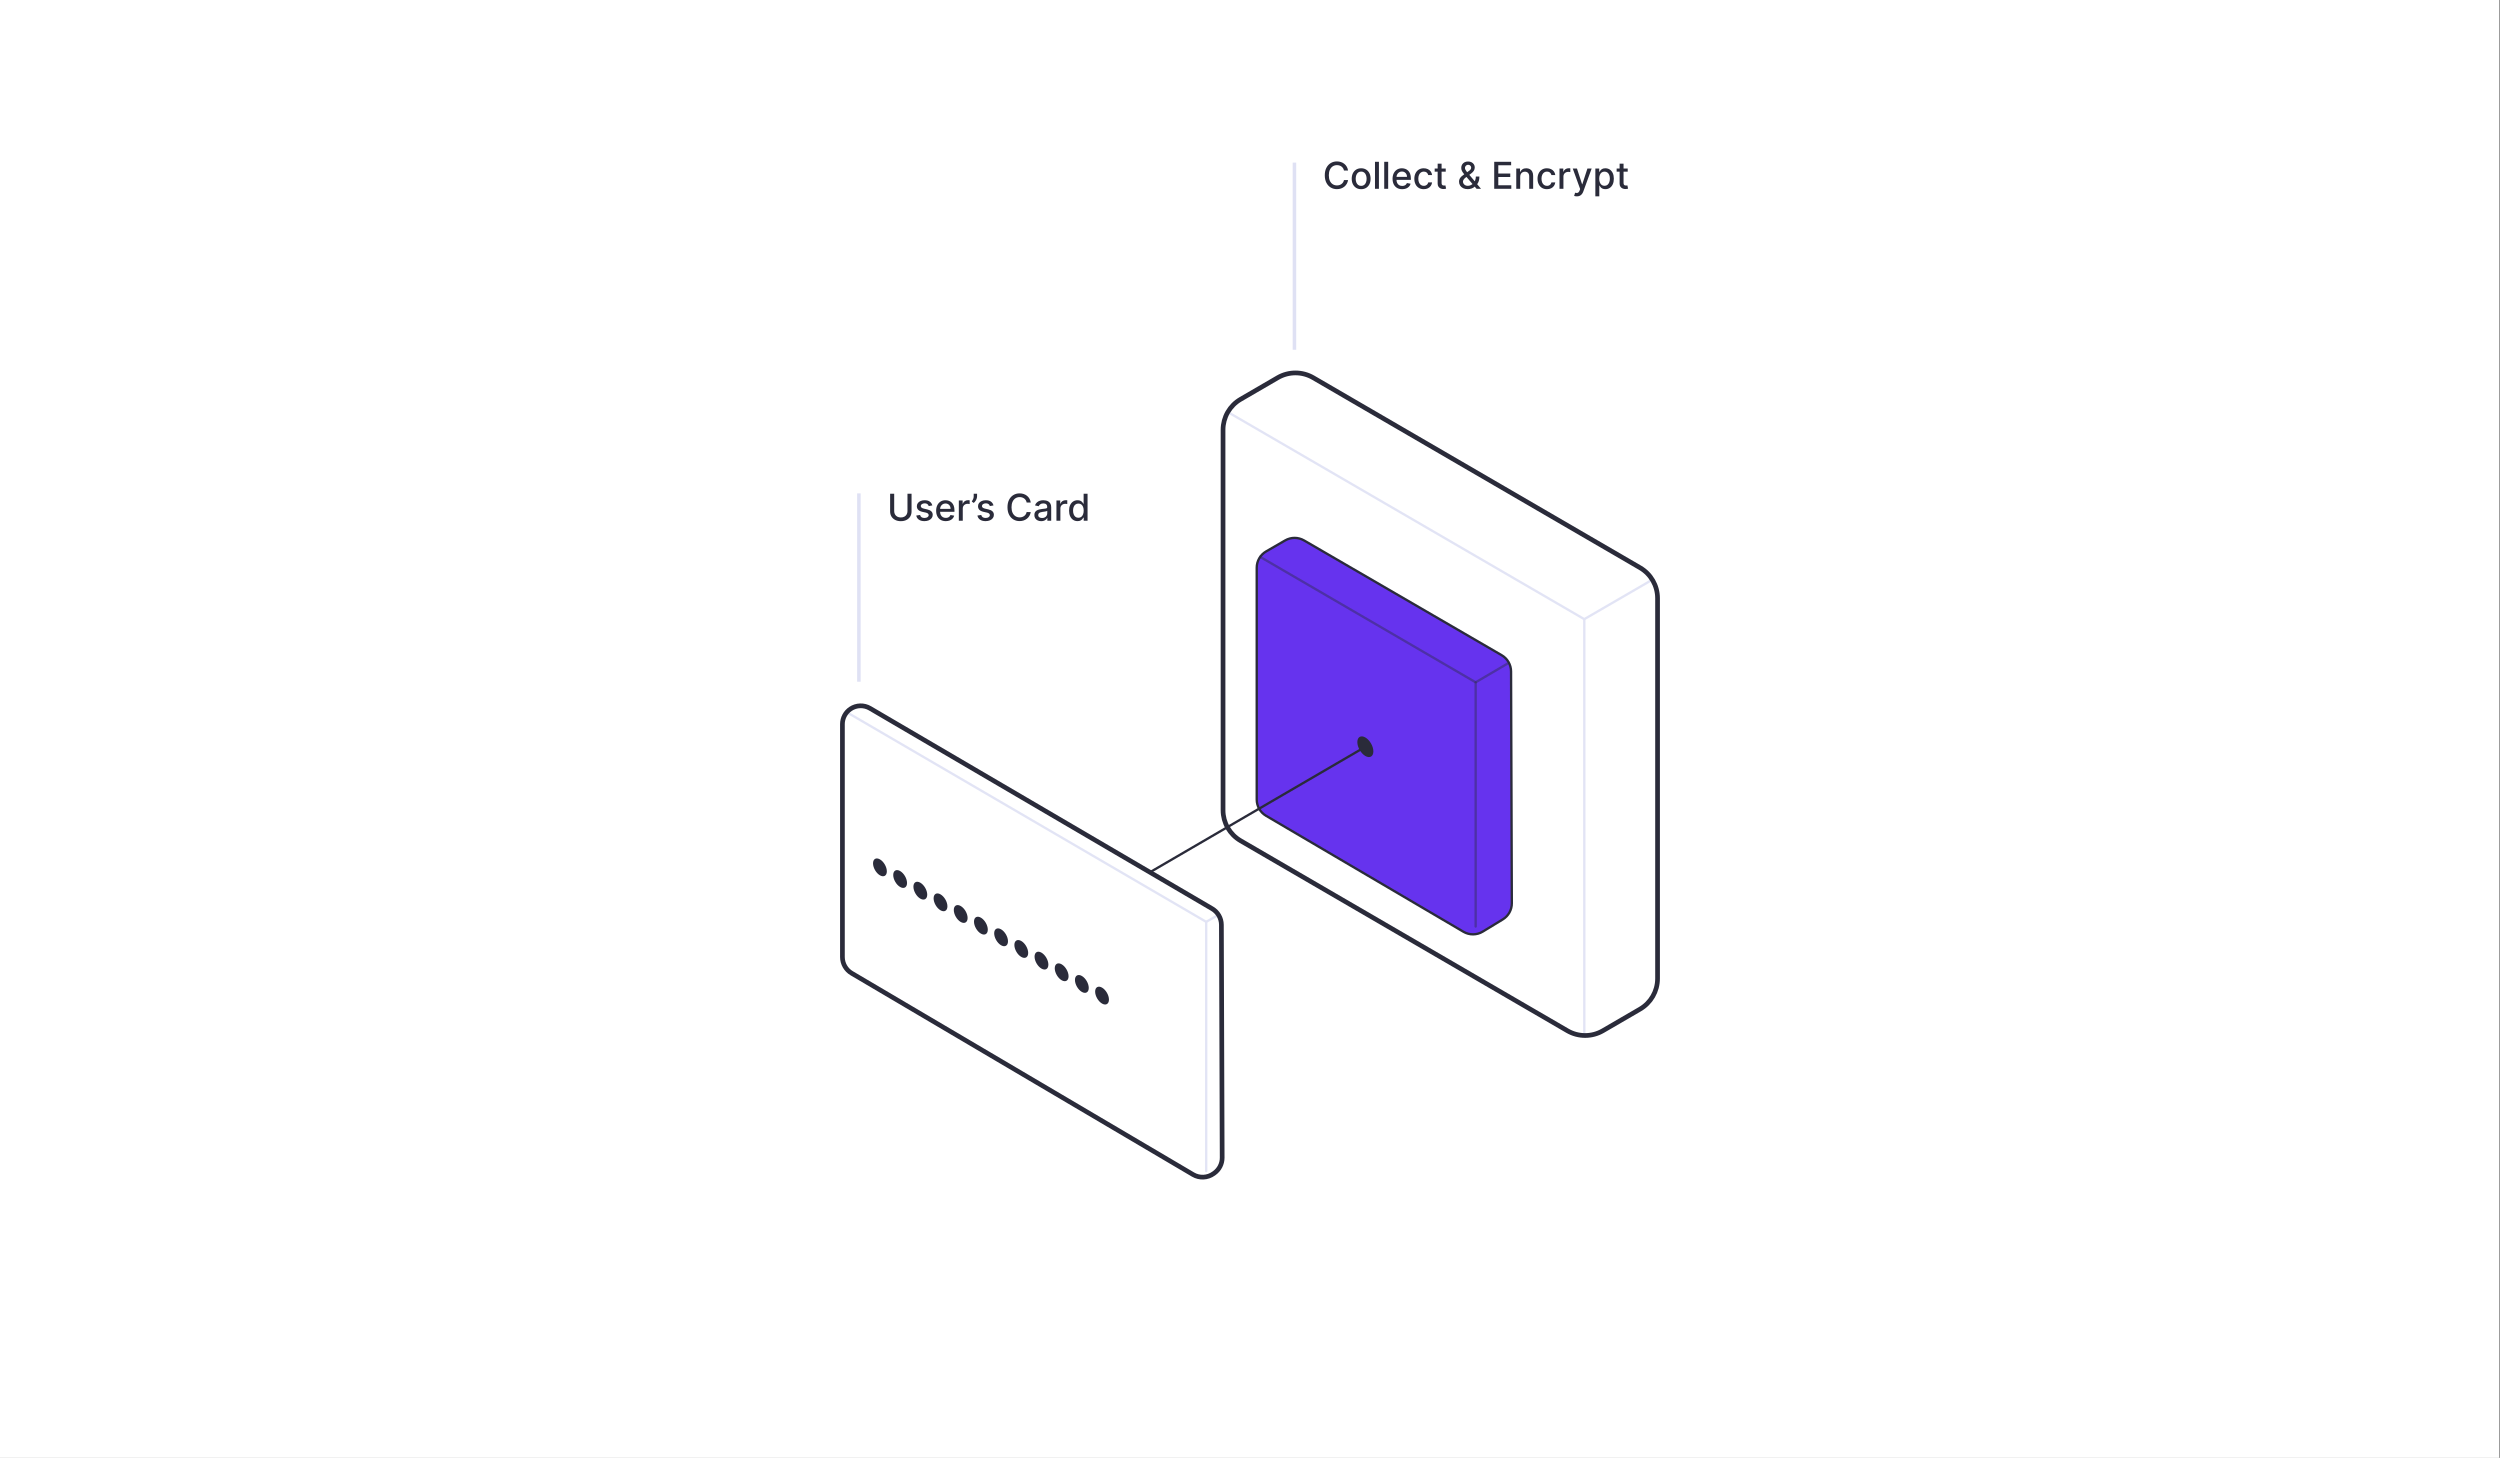 <svg width="1828" height="1066" viewBox="0 0 1828 1066" fill="none" xmlns="http://www.w3.org/2000/svg">
<rect x="0" y="0" width="1828" height="1066" fill="#808080" stroke="none"/>
<rect width="1827.43" height="1066" fill="white"/>
<path d="M881.973 674.059V856.314" stroke="#DFE1F4" stroke-width="1.721" stroke-linecap="round"/>
<path d="M619.675 521.076L881.973 674.059L889.977 669.465" stroke="#DFE1F4" stroke-width="1.721" stroke-linecap="round" stroke-linejoin="round"/>
<path d="M1158.43 452.73V756.282" stroke="#DFE1F4" stroke-width="1.721" stroke-linecap="round"/>
<path d="M899.829 302.495L1158.43 452.732L1208.31 423.793" stroke="#DFE1F4" stroke-width="1.721" stroke-linecap="round" stroke-linejoin="bevel"/>
<path d="M934.261 276.176L907.13 291.949C899.179 296.572 894.287 305.075 894.287 314.272V592.422C894.287 601.619 899.179 610.122 907.13 614.745L1146.07 753.663C1154.09 758.328 1164 758.328 1172.03 753.663L1199.16 737.889C1207.11 733.267 1212 724.764 1212 715.566V437.417C1212 428.22 1207.11 419.716 1199.16 415.094L960.218 276.176C952.194 271.511 942.284 271.511 934.261 276.176Z" fill="white" fill-opacity="0.1" stroke="#2A2B3A" stroke-width="3.443"/>
<path d="M939.717 395.15L925.798 403.192C921.539 405.652 918.916 410.198 918.916 415.116V584.619C918.916 589.502 921.502 594.02 925.711 596.493L1070.06 681.303C1074.43 683.872 1079.86 683.83 1084.19 681.192L1098.84 672.274C1102.96 669.767 1105.47 665.288 1105.45 660.465L1104.89 490.953C1104.87 486.062 1102.27 481.546 1098.04 479.09L953.522 395.165C949.255 392.687 943.989 392.682 939.717 395.15Z" fill="#6633EE" stroke="#2A2B3A" stroke-width="1.721"/>
<path d="M886.27 664.414L636.137 517.92C631.716 515.331 626.205 515.491 621.943 518.333C618.218 520.816 615.98 524.997 615.98 529.474V699.774C615.98 704.649 618.557 709.16 622.756 711.636L872.34 858.827C877.067 861.614 882.997 861.33 887.436 858.102L887.977 857.708C891.553 855.107 893.663 850.947 893.648 846.525L893.082 676.252C893.066 671.378 890.475 666.877 886.27 664.414Z" fill="white" fill-opacity="0.1" stroke="#2A2B3A" stroke-width="3.443"/>
<path opacity="0.4" d="M1079 498.911V677.471" stroke="#2A2B3A" stroke-width="1.721" stroke-linecap="round"/>
<path opacity="0.4" d="M921.379 407.168L1079 498.911L1102.4 485.153" stroke="#2A2B3A" stroke-width="1.721" stroke-linecap="round" stroke-linejoin="bevel"/>
<circle cx="6.772" cy="6.772" r="6.772" transform="matrix(0.866 0.5 3.1686e-05 1 992.48 535.854)" fill="#2A2B3A"/>
<circle cx="5.832" cy="5.832" r="5.832" transform="matrix(0.866 0.5 3.18351e-05 1 638.359 625.458)" fill="#2A2B3A"/>
<circle cx="5.832" cy="5.832" r="5.832" transform="matrix(0.866 0.5 3.18565e-05 1 653.124 633.983)" fill="#2A2B3A"/>
<circle cx="5.832" cy="5.832" r="5.832" transform="matrix(0.866 0.5 3.18565e-05 1 667.888 642.508)" fill="#2A2B3A"/>
<circle cx="5.832" cy="5.832" r="5.832" transform="matrix(0.866 0.5 3.18565e-05 1 682.652 651.033)" fill="#2A2B3A"/>
<circle cx="5.832" cy="5.832" r="5.832" transform="matrix(0.866 0.5 3.18565e-05 1 697.416 659.558)" fill="#2A2B3A"/>
<circle cx="5.832" cy="5.832" r="5.832" transform="matrix(0.866 0.5 3.18565e-05 1 712.181 668.082)" fill="#2A2B3A"/>
<circle cx="5.832" cy="5.832" r="5.832" transform="matrix(0.866 0.5 3.18565e-05 1 726.945 676.607)" fill="#2A2B3A"/>
<circle cx="5.832" cy="5.832" r="5.832" transform="matrix(0.866 0.5 3.18565e-05 1 741.709 685.132)" fill="#2A2B3A"/>
<circle cx="5.832" cy="5.832" r="5.832" transform="matrix(0.866 0.5 3.18565e-05 1 756.473 693.658)" fill="#2A2B3A"/>
<circle cx="5.832" cy="5.832" r="5.832" transform="matrix(0.866 0.5 3.18565e-05 1 771.238 702.183)" fill="#2A2B3A"/>
<circle cx="5.832" cy="5.832" r="5.832" transform="matrix(0.866 0.5 3.18565e-05 1 786.002 710.707)" fill="#2A2B3A"/>
<circle cx="5.832" cy="5.832" r="5.832" transform="matrix(0.866 0.5 3.18565e-05 1 800.767 719.232)" fill="#2A2B3A"/>
<path d="M663.544 361.025H666.53V374.002C666.53 375.383 666.206 376.607 665.557 377.673C664.909 378.733 663.997 379.568 662.821 380.178C661.646 380.782 660.268 381.083 658.688 381.083C657.115 381.083 655.74 380.782 654.565 380.178C653.389 379.568 652.477 378.733 651.829 377.673C651.18 376.607 650.856 375.383 650.856 374.002V361.025H653.833V373.761C653.833 374.654 654.029 375.447 654.42 376.141C654.819 376.835 655.381 377.381 656.106 377.779C656.832 378.171 657.693 378.367 658.688 378.367C659.69 378.367 660.554 378.171 661.28 377.779C662.012 377.381 662.571 376.835 662.956 376.141C663.348 375.447 663.544 374.654 663.544 373.761V361.025ZM681.716 369.571L679.105 370.033C678.996 369.699 678.823 369.381 678.585 369.079C678.354 368.777 678.039 368.53 677.641 368.337C677.243 368.145 676.745 368.048 676.148 368.048C675.332 368.048 674.651 368.231 674.105 368.598C673.559 368.957 673.286 369.423 673.286 369.995C673.286 370.489 673.469 370.887 673.836 371.189C674.202 371.491 674.792 371.738 675.608 371.931L677.959 372.47C679.321 372.785 680.335 373.27 681.003 373.925C681.671 374.58 682.005 375.431 682.005 376.478C682.005 377.365 681.748 378.155 681.235 378.848C680.727 379.536 680.017 380.075 679.105 380.467C678.2 380.859 677.15 381.055 675.955 381.055C674.298 381.055 672.946 380.701 671.899 379.995C670.852 379.282 670.21 378.27 669.972 376.96L672.756 376.536C672.93 377.262 673.286 377.811 673.826 378.184C674.365 378.55 675.069 378.733 675.936 378.733C676.88 378.733 677.635 378.537 678.2 378.145C678.765 377.747 679.048 377.262 679.048 376.69C679.048 376.228 678.874 375.839 678.527 375.525C678.187 375.21 677.663 374.972 676.957 374.812L674.452 374.262C673.071 373.948 672.05 373.447 671.388 372.76C670.733 372.072 670.406 371.202 670.406 370.149C670.406 369.275 670.65 368.511 671.138 367.856C671.626 367.201 672.3 366.69 673.161 366.324C674.022 365.951 675.008 365.765 676.119 365.765C677.718 365.765 678.977 366.112 679.895 366.806C680.814 367.493 681.421 368.415 681.716 369.571ZM691.55 381.055C690.092 381.055 688.837 380.743 687.783 380.12C686.736 379.491 685.927 378.607 685.356 377.471C684.79 376.327 684.508 374.988 684.508 373.453C684.508 371.937 684.79 370.601 685.356 369.445C685.927 368.289 686.724 367.387 687.745 366.738C688.772 366.089 689.973 365.765 691.348 365.765C692.183 365.765 692.992 365.903 693.776 366.179C694.559 366.456 695.263 366.889 695.886 367.48C696.509 368.071 697 368.838 697.36 369.783C697.719 370.72 697.899 371.86 697.899 373.203V374.224H686.136V372.066H695.076C695.076 371.308 694.922 370.637 694.614 370.052C694.306 369.461 693.872 368.996 693.313 368.655C692.761 368.315 692.112 368.145 691.367 368.145C690.558 368.145 689.851 368.344 689.248 368.742C688.65 369.134 688.188 369.648 687.86 370.284C687.539 370.913 687.379 371.597 687.379 372.336V374.022C687.379 375.011 687.552 375.852 687.899 376.546C688.252 377.239 688.744 377.769 689.373 378.135C690.002 378.495 690.738 378.675 691.579 378.675C692.125 378.675 692.623 378.598 693.072 378.444C693.522 378.283 693.911 378.045 694.238 377.731C694.566 377.416 694.816 377.027 694.99 376.565L697.716 377.056C697.498 377.859 697.106 378.562 696.541 379.166C695.982 379.764 695.279 380.229 694.431 380.563C693.59 380.891 692.629 381.055 691.55 381.055ZM701.095 380.756V365.958H703.88V368.309H704.034C704.303 367.512 704.779 366.886 705.46 366.43C706.147 365.967 706.924 365.736 707.791 365.736C707.971 365.736 708.183 365.743 708.427 365.756C708.677 365.768 708.873 365.784 709.015 365.804V368.559C708.899 368.527 708.693 368.492 708.398 368.453C708.103 368.408 707.807 368.386 707.512 368.386C706.831 368.386 706.224 368.53 705.691 368.819C705.164 369.102 704.747 369.497 704.438 370.004C704.13 370.505 703.976 371.077 703.976 371.719V380.756H701.095ZM714.434 361.025V362.875C714.434 363.421 714.331 363.996 714.125 364.599C713.926 365.197 713.644 365.772 713.278 366.324C712.912 366.876 712.481 367.352 711.987 367.75L710.561 366.729C710.94 366.176 711.267 365.589 711.544 364.966C711.826 364.342 711.967 363.655 711.967 362.904V361.025H714.434ZM726.438 369.571L723.827 370.033C723.718 369.699 723.544 369.381 723.307 369.079C723.076 368.777 722.761 368.53 722.363 368.337C721.964 368.145 721.467 368.048 720.869 368.048C720.054 368.048 719.373 368.231 718.827 368.598C718.281 368.957 718.008 369.423 718.008 369.995C718.008 370.489 718.191 370.887 718.557 371.189C718.923 371.491 719.514 371.738 720.33 371.931L722.681 372.47C724.042 372.785 725.057 373.27 725.725 373.925C726.393 374.58 726.727 375.431 726.727 376.478C726.727 377.365 726.47 378.155 725.956 378.848C725.449 379.536 724.739 380.075 723.827 380.467C722.921 380.859 721.871 381.055 720.677 381.055C719.02 381.055 717.668 380.701 716.621 379.995C715.574 379.282 714.932 378.27 714.694 376.96L717.478 376.536C717.652 377.262 718.008 377.811 718.548 378.184C719.087 378.55 719.79 378.733 720.657 378.733C721.602 378.733 722.356 378.537 722.921 378.145C723.487 377.747 723.769 377.262 723.769 376.69C723.769 376.228 723.596 375.839 723.249 375.525C722.909 375.21 722.385 374.972 721.679 374.812L719.174 374.262C717.793 373.948 716.772 373.447 716.11 372.76C715.455 372.072 715.127 371.202 715.127 370.149C715.127 369.275 715.372 368.511 715.86 367.856C716.348 367.201 717.022 366.69 717.883 366.324C718.743 365.951 719.729 365.765 720.84 365.765C722.44 365.765 723.699 366.112 724.617 366.806C725.536 367.493 726.142 368.415 726.438 369.571ZM753.693 367.441H750.687C750.571 366.799 750.356 366.234 750.042 365.746C749.727 365.258 749.341 364.843 748.885 364.503C748.429 364.163 747.919 363.906 747.354 363.732C746.795 363.559 746.201 363.472 745.571 363.472C744.434 363.472 743.416 363.758 742.517 364.33C741.625 364.901 740.918 365.739 740.398 366.844C739.884 367.949 739.627 369.298 739.627 370.89C739.627 372.496 739.884 373.851 740.398 374.956C740.918 376.061 741.628 376.896 742.527 377.461C743.426 378.026 744.438 378.309 745.562 378.309C746.185 378.309 746.776 378.225 747.334 378.058C747.9 377.885 748.41 377.631 748.866 377.297C749.322 376.963 749.708 376.555 750.022 376.074C750.343 375.586 750.565 375.027 750.687 374.397L753.693 374.407C753.532 375.377 753.221 376.27 752.758 377.085C752.302 377.895 751.715 378.595 750.995 379.185C750.282 379.77 749.467 380.223 748.548 380.544C747.63 380.865 746.628 381.026 745.542 381.026C743.834 381.026 742.312 380.621 740.976 379.812C739.64 378.996 738.587 377.83 737.816 376.315C737.052 374.799 736.669 372.991 736.669 370.89C736.669 368.784 737.055 366.976 737.825 365.466C738.596 363.951 739.65 362.788 740.985 361.979C742.321 361.163 743.84 360.755 745.542 360.755C746.589 360.755 747.566 360.906 748.471 361.208C749.383 361.504 750.202 361.94 750.928 362.518C751.654 363.09 752.254 363.79 752.729 364.619C753.205 365.441 753.526 366.382 753.693 367.441ZM761.33 381.083C760.393 381.083 759.545 380.91 758.787 380.563C758.029 380.21 757.429 379.699 756.985 379.031C756.549 378.363 756.33 377.544 756.33 376.575C756.33 375.74 756.491 375.052 756.812 374.513C757.133 373.973 757.567 373.546 758.113 373.232C758.659 372.917 759.269 372.679 759.943 372.519C760.617 372.358 761.305 372.236 762.005 372.153C762.891 372.05 763.61 371.966 764.163 371.902C764.715 371.831 765.117 371.719 765.367 371.565C765.618 371.411 765.743 371.16 765.743 370.813V370.746C765.743 369.905 765.505 369.253 765.03 368.79C764.561 368.328 763.861 368.097 762.93 368.097C761.96 368.097 761.195 368.312 760.637 368.742C760.084 369.166 759.702 369.638 759.49 370.158L756.783 369.542C757.104 368.643 757.573 367.917 758.19 367.364C758.813 366.806 759.529 366.401 760.338 366.151C761.147 365.894 761.998 365.765 762.891 365.765C763.482 365.765 764.108 365.836 764.77 365.977C765.438 366.112 766.061 366.362 766.639 366.729C767.223 367.095 767.702 367.618 768.074 368.299C768.447 368.973 768.633 369.85 768.633 370.929V380.756H765.82V378.733H765.704C765.518 379.105 765.239 379.471 764.866 379.831C764.494 380.191 764.015 380.489 763.431 380.727C762.846 380.965 762.146 381.083 761.33 381.083ZM761.957 378.771C762.753 378.771 763.434 378.614 763.999 378.299C764.571 377.984 765.004 377.573 765.3 377.066C765.602 376.552 765.752 376.003 765.752 375.419V373.511C765.65 373.614 765.451 373.71 765.155 373.8C764.866 373.884 764.535 373.957 764.163 374.022C763.79 374.079 763.427 374.134 763.074 374.185C762.721 374.23 762.425 374.269 762.188 374.301C761.629 374.372 761.118 374.49 760.656 374.657C760.2 374.824 759.834 375.065 759.558 375.38C759.288 375.688 759.153 376.099 759.153 376.613C759.153 377.326 759.416 377.866 759.943 378.232C760.47 378.591 761.141 378.771 761.957 378.771ZM772.47 380.756V365.958H775.254V368.309H775.408C775.678 367.512 776.153 366.886 776.834 366.43C777.521 365.967 778.298 365.736 779.166 365.736C779.345 365.736 779.557 365.743 779.801 365.756C780.052 365.768 780.248 365.784 780.389 365.804V368.559C780.273 368.527 780.068 368.492 779.773 368.453C779.477 368.408 779.182 368.386 778.886 368.386C778.205 368.386 777.598 368.53 777.065 368.819C776.539 369.102 776.121 369.497 775.813 370.004C775.505 370.505 775.35 371.077 775.35 371.719V380.756H772.47ZM787.892 381.045C786.697 381.045 785.631 380.74 784.693 380.13C783.762 379.513 783.03 378.636 782.497 377.5C781.97 376.356 781.707 374.985 781.707 373.386C781.707 371.786 781.973 370.418 782.506 369.282C783.046 368.145 783.784 367.274 784.722 366.671C785.66 366.067 786.723 365.765 787.911 365.765C788.829 365.765 789.568 365.919 790.127 366.228C790.692 366.529 791.129 366.883 791.437 367.287C791.752 367.692 791.996 368.048 792.169 368.357H792.343V361.025H795.223V380.756H792.41V378.453H792.169C791.996 378.768 791.745 379.128 791.418 379.532C791.097 379.937 790.653 380.29 790.088 380.592C789.523 380.894 788.791 381.045 787.892 381.045ZM788.528 378.588C789.356 378.588 790.056 378.37 790.628 377.933C791.206 377.49 791.643 376.877 791.938 376.093C792.24 375.309 792.391 374.397 792.391 373.357C792.391 372.329 792.243 371.43 791.948 370.659C791.652 369.889 791.219 369.288 790.647 368.858C790.075 368.427 789.369 368.212 788.528 368.212C787.66 368.212 786.938 368.437 786.36 368.887C785.782 369.336 785.345 369.95 785.05 370.727C784.761 371.504 784.616 372.381 784.616 373.357C784.616 374.346 784.764 375.235 785.059 376.025C785.355 376.815 785.791 377.442 786.37 377.904C786.954 378.36 787.673 378.588 788.528 378.588Z" fill="#2A2B3A"/>
<path d="M985.711 124.718H982.705C982.589 124.076 982.374 123.51 982.06 123.022C981.745 122.534 981.359 122.12 980.903 121.779C980.447 121.439 979.937 121.182 979.372 121.009C978.813 120.835 978.219 120.749 977.589 120.749C976.452 120.749 975.434 121.034 974.535 121.606C973.643 122.178 972.936 123.016 972.416 124.121C971.902 125.225 971.645 126.574 971.645 128.167C971.645 129.773 971.902 131.128 972.416 132.232C972.936 133.337 973.646 134.172 974.545 134.737C975.444 135.303 976.456 135.585 977.58 135.585C978.203 135.585 978.794 135.502 979.352 135.335C979.918 135.161 980.428 134.908 980.884 134.574C981.34 134.24 981.726 133.832 982.04 133.35C982.361 132.862 982.583 132.303 982.705 131.674L985.711 131.683C985.55 132.653 985.239 133.546 984.776 134.362C984.32 135.171 983.733 135.871 983.013 136.462C982.3 137.046 981.485 137.499 980.566 137.82C979.648 138.141 978.646 138.302 977.56 138.302C975.852 138.302 974.33 137.897 972.994 137.088C971.658 136.272 970.605 135.107 969.834 133.591C969.07 132.075 968.687 130.267 968.687 128.167C968.687 126.06 969.073 124.252 969.843 122.743C970.614 121.227 971.668 120.065 973.003 119.255C974.339 118.44 975.858 118.032 977.56 118.032C978.607 118.032 979.584 118.183 980.489 118.485C981.401 118.78 982.22 119.217 982.946 119.795C983.672 120.366 984.272 121.067 984.747 121.895C985.223 122.717 985.544 123.658 985.711 124.718ZM995.275 138.331C993.888 138.331 992.677 138.013 991.643 137.377C990.609 136.741 989.806 135.852 989.235 134.708C988.663 133.565 988.377 132.229 988.377 130.701C988.377 129.166 988.663 127.823 989.235 126.674C989.806 125.524 990.609 124.631 991.643 123.995C992.677 123.359 993.888 123.042 995.275 123.042C996.662 123.042 997.873 123.359 998.907 123.995C999.941 124.631 1000.74 125.524 1001.32 126.674C1001.89 127.823 1002.17 129.166 1002.17 130.701C1002.17 132.229 1001.89 133.565 1001.32 134.708C1000.74 135.852 999.941 136.741 998.907 137.377C997.873 138.013 996.662 138.331 995.275 138.331ZM995.285 135.913C996.184 135.913 996.929 135.675 997.52 135.2C998.111 134.725 998.548 134.092 998.83 133.302C999.119 132.512 999.264 131.642 999.264 130.691C999.264 129.747 999.119 128.88 998.83 128.09C998.548 127.293 998.111 126.654 997.52 126.173C996.929 125.691 996.184 125.45 995.285 125.45C994.379 125.45 993.628 125.691 993.03 126.173C992.44 126.654 992 127.293 991.711 128.09C991.428 128.88 991.287 129.747 991.287 130.691C991.287 131.642 991.428 132.512 991.711 133.302C992 134.092 992.44 134.725 993.03 135.2C993.628 135.675 994.379 135.913 995.285 135.913ZM1008.27 118.302V138.032H1005.39V118.302H1008.27ZM1015.03 118.302V138.032H1012.14V118.302H1015.03ZM1025.28 138.331C1023.82 138.331 1022.56 138.019 1021.51 137.396C1020.46 136.767 1019.66 135.884 1019.08 134.747C1018.52 133.604 1018.24 132.265 1018.24 130.73C1018.24 129.214 1018.52 127.878 1019.08 126.722C1019.66 125.566 1020.45 124.663 1021.47 124.015C1022.5 123.366 1023.7 123.042 1025.08 123.042C1025.91 123.042 1026.72 123.18 1027.5 123.456C1028.29 123.732 1028.99 124.165 1029.61 124.756C1030.24 125.347 1030.73 126.115 1031.09 127.059C1031.45 127.997 1031.63 129.137 1031.63 130.479V131.5H1019.86V129.342H1028.8C1028.8 128.584 1028.65 127.913 1028.34 127.329C1028.03 126.738 1027.6 126.272 1027.04 125.932C1026.49 125.591 1025.84 125.421 1025.1 125.421C1024.29 125.421 1023.58 125.62 1022.98 126.018C1022.38 126.41 1021.92 126.924 1021.59 127.56C1021.27 128.189 1021.11 128.873 1021.11 129.612V131.298C1021.11 132.287 1021.28 133.128 1021.63 133.822C1021.98 134.516 1022.47 135.046 1023.1 135.412C1023.73 135.771 1024.47 135.951 1025.31 135.951C1025.85 135.951 1026.35 135.874 1026.8 135.72C1027.25 135.559 1027.64 135.322 1027.97 135.007C1028.29 134.692 1028.54 134.304 1028.72 133.841L1031.44 134.333C1031.23 135.136 1030.83 135.839 1030.27 136.443C1029.71 137.04 1029.01 137.506 1028.16 137.84C1027.32 138.167 1026.36 138.331 1025.28 138.331ZM1041.06 138.331C1039.62 138.331 1038.39 138.007 1037.36 137.358C1036.33 136.703 1035.54 135.8 1034.99 134.651C1034.43 133.501 1034.16 132.184 1034.16 130.701C1034.16 129.198 1034.44 127.871 1035.01 126.722C1035.57 125.566 1036.37 124.663 1037.4 124.015C1038.42 123.366 1039.63 123.042 1041.03 123.042C1042.15 123.042 1043.15 123.25 1044.03 123.668C1044.91 124.079 1045.62 124.657 1046.16 125.402C1046.71 126.147 1047.03 127.017 1047.14 128.013H1044.33C1044.18 127.319 1043.82 126.722 1043.27 126.221C1042.73 125.72 1041.99 125.469 1041.08 125.469C1040.27 125.469 1039.57 125.681 1038.97 126.105C1038.37 126.523 1037.9 127.12 1037.57 127.897C1037.24 128.668 1037.07 129.58 1037.07 130.633C1037.07 131.712 1037.23 132.644 1037.56 133.427C1037.89 134.211 1038.35 134.818 1038.95 135.248C1039.55 135.678 1040.26 135.893 1041.08 135.893C1041.62 135.893 1042.12 135.794 1042.56 135.595C1043.01 135.389 1043.38 135.097 1043.69 134.718C1044 134.339 1044.21 133.883 1044.33 133.35H1047.14C1047.03 134.307 1046.72 135.161 1046.2 135.913C1045.68 136.664 1044.98 137.255 1044.11 137.685C1043.24 138.116 1042.23 138.331 1041.06 138.331ZM1057.12 123.234V125.546H1049.04V123.234H1057.12ZM1051.21 119.689H1054.09V133.687C1054.09 134.246 1054.17 134.667 1054.34 134.949C1054.51 135.225 1054.72 135.415 1054.99 135.518C1055.25 135.614 1055.55 135.662 1055.86 135.662C1056.09 135.662 1056.3 135.646 1056.47 135.614C1056.64 135.582 1056.78 135.556 1056.87 135.537L1057.39 137.917C1057.23 137.981 1056.99 138.045 1056.68 138.109C1056.37 138.18 1055.99 138.218 1055.52 138.225C1054.77 138.238 1054.06 138.103 1053.41 137.82C1052.75 137.538 1052.22 137.101 1051.82 136.51C1051.41 135.919 1051.21 135.177 1051.21 134.285V119.689ZM1073.23 138.312C1071.91 138.312 1070.77 138.071 1069.81 137.589C1068.86 137.107 1068.13 136.452 1067.62 135.624C1067.1 134.789 1066.84 133.845 1066.84 132.791C1066.84 131.988 1067.01 131.275 1067.35 130.652C1067.68 130.023 1068.15 129.442 1068.74 128.909C1069.34 128.376 1070.03 127.839 1070.81 127.3L1073.99 125.055C1074.53 124.702 1074.95 124.329 1075.26 123.937C1075.56 123.539 1075.71 123.048 1075.71 122.463C1075.71 122.001 1075.51 121.558 1075.11 121.134C1074.71 120.71 1074.18 120.498 1073.51 120.498C1073.05 120.498 1072.64 120.61 1072.29 120.835C1071.94 121.06 1071.67 121.349 1071.47 121.702C1071.28 122.049 1071.18 122.415 1071.18 122.801C1071.18 123.25 1071.3 123.703 1071.55 124.159C1071.8 124.615 1072.12 125.087 1072.51 125.575C1072.9 126.057 1073.31 126.558 1073.74 127.078L1082.9 138.032H1079.65L1072.07 129.121C1071.43 128.369 1070.84 127.663 1070.29 127.001C1069.75 126.333 1069.3 125.659 1068.96 124.978C1068.63 124.291 1068.46 123.549 1068.46 122.752C1068.46 121.847 1068.67 121.044 1069.08 120.344C1069.5 119.637 1070.08 119.085 1070.82 118.687C1071.57 118.289 1072.44 118.09 1073.44 118.09C1074.46 118.09 1075.33 118.289 1076.06 118.687C1076.79 119.079 1077.35 119.602 1077.74 120.257C1078.14 120.906 1078.34 121.616 1078.34 122.386C1078.34 123.324 1078.1 124.153 1077.64 124.872C1077.17 125.585 1076.53 126.24 1075.72 126.837L1071.76 129.756C1070.99 130.322 1070.45 130.88 1070.15 131.433C1069.85 131.979 1069.71 132.406 1069.71 132.714C1069.71 133.279 1069.85 133.803 1070.14 134.285C1070.44 134.766 1070.85 135.152 1071.37 135.441C1071.91 135.73 1072.53 135.874 1073.24 135.874C1073.97 135.874 1074.69 135.717 1075.38 135.402C1076.08 135.081 1076.71 134.622 1077.28 134.024C1077.85 133.427 1078.3 132.711 1078.64 131.876C1078.97 131.041 1079.14 130.107 1079.14 129.072H1081.74C1081.74 130.344 1081.59 131.42 1081.31 132.3C1081.02 133.173 1080.67 133.886 1080.26 134.439C1079.85 134.985 1079.47 135.412 1079.11 135.72C1078.99 135.823 1078.88 135.926 1078.78 136.028C1078.68 136.131 1078.57 136.234 1078.45 136.337C1077.79 137.011 1076.98 137.509 1076.03 137.83C1075.08 138.151 1074.15 138.312 1073.23 138.312ZM1092.57 138.032V118.302H1104.94V120.864H1095.55V126.876H1104.3V129.429H1095.55V135.47H1105.06V138.032H1092.57ZM1111.57 129.246V138.032H1108.69V123.234H1111.45V125.643H1111.64C1111.98 124.859 1112.51 124.23 1113.24 123.754C1113.97 123.279 1114.89 123.042 1116 123.042C1117.01 123.042 1117.89 123.253 1118.65 123.677C1119.41 124.095 1120 124.718 1120.41 125.546C1120.83 126.375 1121.04 127.399 1121.04 128.62V138.032H1118.16V128.966C1118.16 127.894 1117.88 127.056 1117.32 126.452C1116.76 125.842 1115.99 125.537 1115.02 125.537C1114.35 125.537 1113.76 125.681 1113.24 125.97C1112.72 126.259 1112.31 126.683 1112.01 127.242C1111.72 127.794 1111.57 128.462 1111.57 129.246ZM1131.14 138.331C1129.7 138.331 1128.47 138.007 1127.44 137.358C1126.41 136.703 1125.62 135.8 1125.07 134.651C1124.51 133.501 1124.24 132.184 1124.24 130.701C1124.24 129.198 1124.52 127.871 1125.09 126.722C1125.65 125.566 1126.45 124.663 1127.47 124.015C1128.5 123.366 1129.71 123.042 1131.11 123.042C1132.23 123.042 1133.23 123.25 1134.11 123.668C1134.99 124.079 1135.7 124.657 1136.24 125.402C1136.79 126.147 1137.11 127.017 1137.21 128.013H1134.41C1134.26 127.319 1133.9 126.722 1133.35 126.221C1132.81 125.72 1132.07 125.469 1131.16 125.469C1130.35 125.469 1129.65 125.681 1129.05 126.105C1128.45 126.523 1127.98 127.12 1127.65 127.897C1127.31 128.668 1127.15 129.58 1127.15 130.633C1127.15 131.712 1127.31 132.644 1127.64 133.427C1127.97 134.211 1128.43 134.818 1129.03 135.248C1129.63 135.678 1130.34 135.893 1131.16 135.893C1131.7 135.893 1132.2 135.794 1132.64 135.595C1133.09 135.389 1133.46 135.097 1133.77 134.718C1134.07 134.339 1134.29 133.883 1134.41 133.35H1137.21C1137.11 134.307 1136.8 135.161 1136.28 135.913C1135.76 136.664 1135.06 137.255 1134.19 137.685C1133.32 138.116 1132.3 138.331 1131.14 138.331ZM1140.3 138.032V123.234H1143.08V125.585H1143.23C1143.5 124.788 1143.98 124.162 1144.66 123.706C1145.35 123.244 1146.12 123.013 1146.99 123.013C1147.17 123.013 1147.38 123.019 1147.63 123.032C1147.88 123.045 1148.07 123.061 1148.21 123.08V125.835C1148.1 125.803 1147.89 125.768 1147.6 125.729C1147.3 125.684 1147.01 125.662 1146.71 125.662C1146.03 125.662 1145.42 125.807 1144.89 126.096C1144.36 126.378 1143.95 126.773 1143.64 127.281C1143.33 127.781 1143.18 128.353 1143.18 128.995V138.032H1140.3ZM1152.98 143.581C1152.55 143.581 1152.16 143.546 1151.8 143.476C1151.45 143.411 1151.19 143.341 1151.01 143.264L1151.71 140.903C1152.23 141.045 1152.7 141.106 1153.11 141.086C1153.52 141.067 1153.89 140.913 1154.2 140.624C1154.52 140.335 1154.81 139.863 1155.05 139.208L1155.41 138.225L1149.99 123.234H1153.08L1156.82 134.718H1156.98L1160.72 123.234H1163.82L1157.72 140.007C1157.44 140.778 1157.08 141.43 1156.64 141.963C1156.2 142.502 1155.68 142.907 1155.08 143.177C1154.48 143.447 1153.78 143.581 1152.98 143.581ZM1166.52 143.581V123.234H1169.34V125.633H1169.58C1169.75 125.325 1169.99 124.968 1170.3 124.564C1170.62 124.159 1171.05 123.806 1171.61 123.504C1172.17 123.196 1172.91 123.042 1173.83 123.042C1175.02 123.042 1176.09 123.343 1177.03 123.947C1177.96 124.551 1178.7 125.421 1179.23 126.558C1179.77 127.695 1180.04 129.063 1180.04 130.662C1180.04 132.261 1179.77 133.633 1179.24 134.776C1178.71 135.913 1177.98 136.789 1177.04 137.406C1176.11 138.016 1175.05 138.321 1173.86 138.321C1172.96 138.321 1172.22 138.17 1171.65 137.868C1171.08 137.567 1170.64 137.213 1170.32 136.809C1170 136.404 1169.75 136.044 1169.58 135.73H1169.41V143.581H1166.52ZM1169.35 130.633C1169.35 131.674 1169.5 132.586 1169.8 133.369C1170.1 134.153 1170.54 134.766 1171.11 135.209C1171.68 135.646 1172.38 135.865 1173.21 135.865C1174.07 135.865 1174.79 135.637 1175.37 135.181C1175.95 134.718 1176.38 134.092 1176.68 133.302C1176.98 132.512 1177.13 131.622 1177.13 130.633C1177.13 129.657 1176.98 128.78 1176.69 128.003C1176.4 127.226 1175.96 126.613 1175.38 126.163C1174.8 125.713 1174.08 125.489 1173.21 125.489C1172.38 125.489 1171.67 125.704 1171.09 126.134C1170.52 126.564 1170.09 127.165 1169.79 127.936C1169.49 128.706 1169.35 129.606 1169.35 130.633ZM1190.18 123.234V125.546H1182.09V123.234H1190.18ZM1184.26 119.689H1187.14V133.687C1187.14 134.246 1187.22 134.667 1187.39 134.949C1187.56 135.225 1187.77 135.415 1188.04 135.518C1188.31 135.614 1188.6 135.662 1188.91 135.662C1189.15 135.662 1189.35 135.646 1189.52 135.614C1189.69 135.582 1189.83 135.556 1189.93 135.537L1190.45 137.917C1190.28 137.981 1190.04 138.045 1189.73 138.109C1189.42 138.18 1189.04 138.218 1188.58 138.225C1187.82 138.238 1187.11 138.103 1186.46 137.82C1185.8 137.538 1185.27 137.101 1184.87 136.51C1184.46 135.919 1184.26 135.177 1184.26 134.285V119.689Z" fill="#2A2B3A"/>
<path d="M628.03 498.472V360.756" stroke="#DFE1F4" stroke-width="2.582"/>
<path d="M946.498 255.749V118.894" stroke="#DFE1F4" stroke-width="2.582"/>
<path d="M840.629 637.91L997.281 546.673" stroke="#2A2B3A" stroke-width="1.721"/>
</svg>
